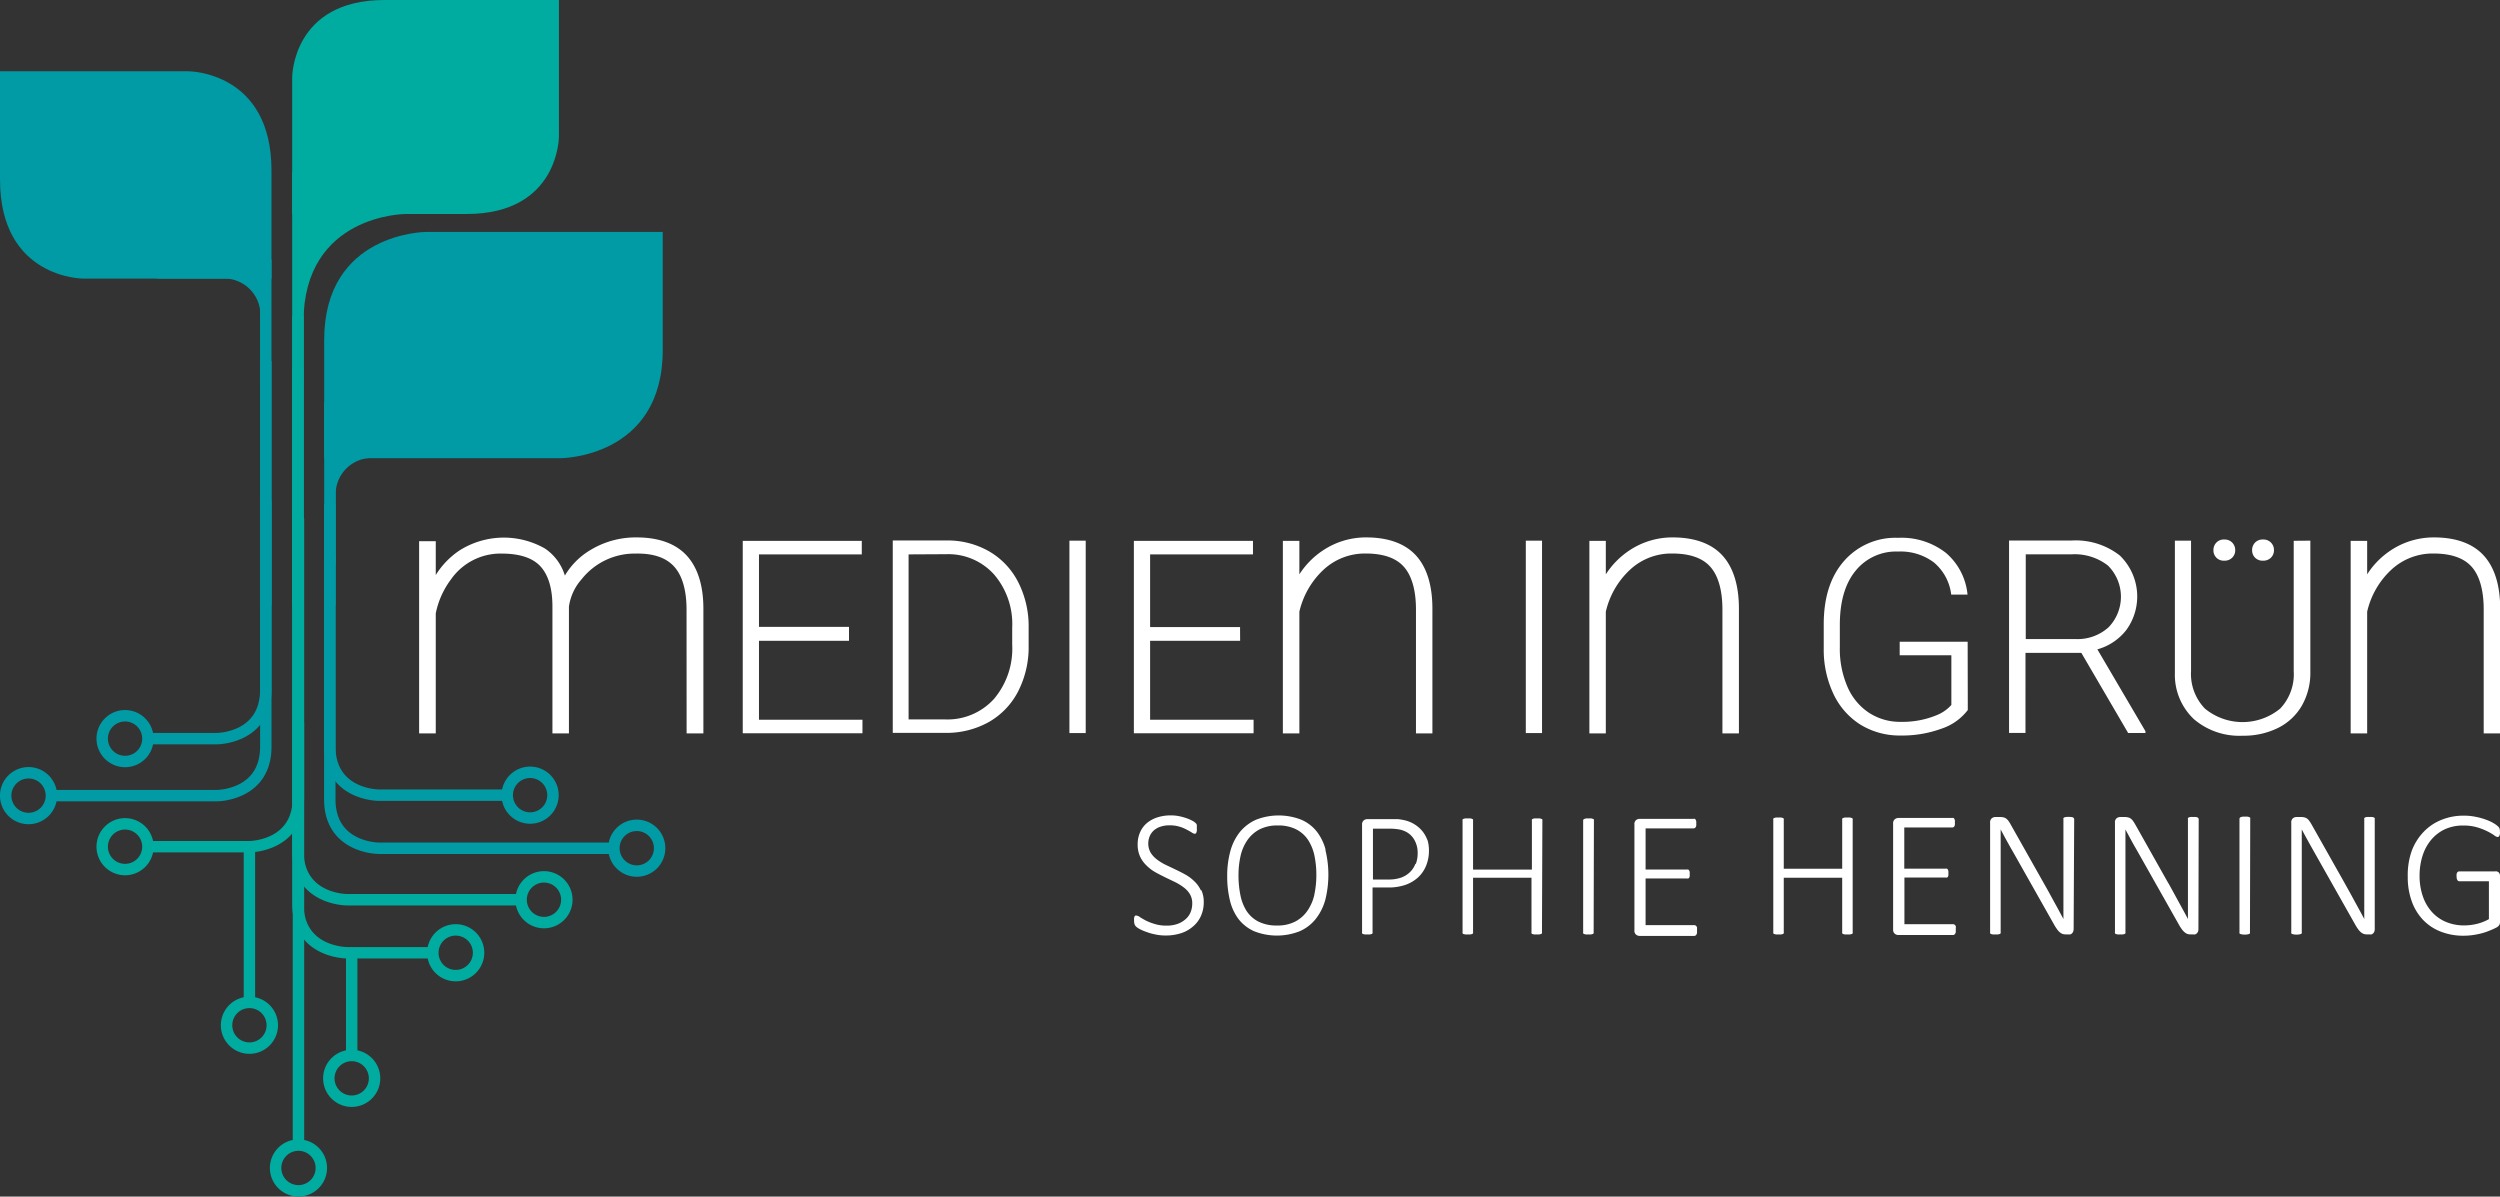 <svg id="Ebene_1" data-name="Ebene 1" xmlns="http://www.w3.org/2000/svg" viewBox="0 0 369.64 176.92"><rect x="0" y="0" width="369.64" height="176.92" fill="#333333" stroke="none"/><defs><style>.cls-1{fill:#009ba4;}.cls-2{fill:#00aba0;}.cls-3,.cls-4{fill:none;stroke-width:1.69px;}.cls-3{stroke:#00aba0;}.cls-4{stroke:#009ba4;}.cls-5{fill:#fff;}</style></defs><title>Logo_MIG_weiß</title><path class="cls-1" d="M160.93,277.11h34.93s15.13,0,15.13-16V243.65H176.06s-15.13,0-15.13,16v17.48Z" transform="translate(-113 -209.36)"/><rect class="cls-1" x="47.93" y="59.56" width="1.69" height="29.88"/><path class="cls-1" d="M178,274.31H161.41v18.35h1.22V282.6a5.37,5.37,0,0,1,5.53-5.53H178Z" transform="translate(-113 -209.36)"/><rect class="cls-1" x="38.45" y="38.37" width="1.69" height="51.07"/><path class="cls-1" d="M153.14,250.55H125.26S113,250.55,113,235.9v-16h27.88s12.26,0,12.26,14.66v16Z" transform="translate(-113 -209.36)"/><path class="cls-1" d="M136.18,247.77h16.54v18.35H151.5V256.07a5.37,5.37,0,0,0-5.53-5.53h-9.79Z" transform="translate(-113 -209.36)"/><rect class="cls-2" x="43.2" y="25.45" width="1.69" height="63.99"/><path class="cls-2" d="M195.64,209.36v20.22S195.64,241,182,241H156.2V220.79s0-11.43,13.65-11.43h25.79Z" transform="translate(-113 -209.36)"/><path class="cls-2" d="M173.5,240.25H157.14v25.16h.73V257c0-16,15.12-16,15.12-16h.51Z" transform="translate(-113 -209.36)"/><path class="cls-3" d="M157.13,378.67a3.38,3.38,0,1,0,3.38,3.38A3.38,3.38,0,0,0,157.13,378.67Zm0,0V286" transform="translate(-113 -209.36)"/><path class="cls-4" d="M188,326.93a3.38,3.38,0,1,1,3.38,3.38A3.38,3.38,0,0,1,188,326.93Zm0,0H169s-7.24,0-7.24-7.24V283.94" transform="translate(-113 -209.36)"/><path class="cls-3" d="M177,350.23a3.38,3.38,0,1,1,3.38,3.38A3.37,3.37,0,0,1,177,350.23Zm0,0H164.29s-7.24,0-7.24-7.24V264" transform="translate(-113 -209.36)"/><path class="cls-4" d="M120.6,327a3.38,3.38,0,1,0-3.38,3.38A3.38,3.38,0,0,0,120.6,327Zm0,0h24.46s7.24,0,7.24-7.24v-57" transform="translate(-113 -209.36)"/><path class="cls-3" d="M190.05,342.39a3.38,3.38,0,1,1,3.38,3.38A3.38,3.38,0,0,1,190.05,342.39Zm0,0H164.29s-7.24,0-7.24-7.24v-79" transform="translate(-113 -209.36)"/><path class="cls-4" d="M203.77,334.78a3.38,3.38,0,1,1,3.38,3.37A3.38,3.38,0,0,1,203.77,334.78Zm0,0H169s-7.24,0-7.24-7.25V291.78" transform="translate(-113 -209.36)"/><path class="cls-3" d="M134.87,334.55a3.38,3.38,0,1,0-3.38,3.38A3.38,3.38,0,0,0,134.87,334.55Zm0,0h15s7.25,0,7.25-7.24V316.18m-7.24,41.39a3.38,3.38,0,1,0,3.38,3.38A3.38,3.38,0,0,0,149.89,357.57Zm0,0V333.8" transform="translate(-113 -209.36)"/><path class="cls-4" d="M134.87,318.57a3.38,3.38,0,1,0-3.38,3.38A3.37,3.37,0,0,0,134.87,318.57Zm0,0h10.19s7.24,0,7.24-7.24v-28" transform="translate(-113 -209.36)"/><path class="cls-3" d="M165,365.42a3.38,3.38,0,1,0,3.38,3.38A3.38,3.38,0,0,0,165,365.42Zm0,0V349.77" transform="translate(-113 -209.36)"/><path class="cls-5" d="M482.58,331.87a1,1,0,0,0-.23-.32,3.66,3.66,0,0,0-.63-.46,6.1,6.1,0,0,0-1.14-.53,9.25,9.25,0,0,0-1.5-.42,8.46,8.46,0,0,0-1.78-.18,8.64,8.64,0,0,0-3.39.65,7.46,7.46,0,0,0-2.64,1.83,8.19,8.19,0,0,0-1.72,2.84A10.8,10.8,0,0,0,469,339a10.46,10.46,0,0,0,.56,3.53,7.79,7.79,0,0,0,1.62,2.75,7.2,7.2,0,0,0,2.61,1.79,9,9,0,0,0,3.51.64,9.29,9.29,0,0,0,1.28-.09,11.73,11.73,0,0,0,1.29-.25,8.61,8.61,0,0,0,1.24-.42,8.39,8.39,0,0,0,1-.45,1,1,0,0,0,.46-.44,1.44,1.44,0,0,0,.1-.54V339a1.15,1.15,0,0,0-.07-.4.59.59,0,0,0-.18-.27.85.85,0,0,0-.25-.13.77.77,0,0,0-.25,0h-5.3a.41.41,0,0,0-.19.05.4.4,0,0,0-.13.13,1,1,0,0,0-.08.23,1.55,1.55,0,0,0,0,.33,1.07,1.07,0,0,0,.11.53.34.34,0,0,0,.32.19H481v5.6a7,7,0,0,1-1.78.7,8.19,8.19,0,0,1-1.88.23,6.93,6.93,0,0,1-2.64-.5,5.81,5.81,0,0,1-2.08-1.44,6.62,6.62,0,0,1-1.37-2.31,9.16,9.16,0,0,1-.5-3.12,9.57,9.57,0,0,1,.44-2.93,6.93,6.93,0,0,1,1.26-2.34,5.91,5.91,0,0,1,2-1.56,6.33,6.33,0,0,1,2.74-.57,7,7,0,0,1,2.08.27,9.11,9.11,0,0,1,1.49.58,7.91,7.91,0,0,1,1,.58,1.11,1.11,0,0,0,.53.27.3.3,0,0,0,.15-.05.4.4,0,0,0,.12-.16.82.82,0,0,0,.07-.25,1.51,1.51,0,0,0,0-.32,1.45,1.45,0,0,0-.06-.47m-18.45-1.39a.23.23,0,0,0,0-.14.33.33,0,0,0-.14-.12.83.83,0,0,0-.26-.06,2.06,2.06,0,0,0-.37,0,2.36,2.36,0,0,0-.4,0,.7.7,0,0,0-.24.06.28.28,0,0,0-.14.12.33.33,0,0,0,0,.14V342.9c0,.81,0,1.59,0,2.34h0c-.24-.46-.48-.91-.73-1.36l-.74-1.35c-.25-.46-.5-.93-.77-1.41l-.83-1.49-4.67-8.28a5.2,5.2,0,0,0-.37-.59,1.32,1.32,0,0,0-.34-.36,1,1,0,0,0-.39-.18,2,2,0,0,0-.53-.06h-.67a.88.88,0,0,0-.5.18.76.76,0,0,0-.25.67V347.2a.26.26,0,0,0,0,.15.36.36,0,0,0,.13.11l.26.06a2.55,2.55,0,0,0,.78,0l.25-.06a.36.36,0,0,0,.13-.11.26.26,0,0,0,0-.15V334c0-.68,0-1.34,0-2h0c.28.52.57,1.06.88,1.62s.61,1.1.91,1.63l6.1,10.8a6.13,6.13,0,0,0,.46.72,2.31,2.31,0,0,0,.42.45,1.42,1.42,0,0,0,.43.24,1.8,1.8,0,0,0,.48.06h.34a.82.82,0,0,0,.26,0,.52.52,0,0,0,.25-.14.65.65,0,0,0,.19-.26,1,1,0,0,0,.07-.4Zm-18.41-.05a.28.28,0,0,0,0-.15.27.27,0,0,0-.13-.1,1.26,1.26,0,0,0-.25-.07,2.06,2.06,0,0,0-.39,0,1.9,1.9,0,0,0-.37,0,1.2,1.2,0,0,0-.26.07.27.27,0,0,0-.19.25V347.2a.26.26,0,0,0,0,.15.36.36,0,0,0,.13.11l.26.06a2.55,2.55,0,0,0,.78,0l.25-.06a.36.36,0,0,0,.13-.11.26.26,0,0,0,0-.15Zm-7.62.05a.19.19,0,0,0-.05-.14.28.28,0,0,0-.14-.12.7.7,0,0,0-.25-.06,2.12,2.12,0,0,0-.37,0,2.24,2.24,0,0,0-.4,0,.83.83,0,0,0-.25.06.3.3,0,0,0-.13.12.23.23,0,0,0,0,.14V342.9c0,.81,0,1.59,0,2.34h0c-.24-.46-.48-.91-.73-1.36l-.74-1.35-.77-1.41c-.26-.47-.54-1-.84-1.49l-4.66-8.28c-.14-.24-.26-.44-.37-.59a1.49,1.49,0,0,0-.34-.36,1,1,0,0,0-.39-.18,2,2,0,0,0-.54-.06h-.66a.88.88,0,0,0-.5.18.76.76,0,0,0-.25.67V347.2a.26.26,0,0,0,0,.15.29.29,0,0,0,.13.11l.25.06a2.21,2.21,0,0,0,.39,0,2.25,2.25,0,0,0,.4,0l.24-.06a.33.33,0,0,0,.14-.11.37.37,0,0,0,0-.15V334c0-.68,0-1.34,0-2h0c.27.52.57,1.06.87,1.62s.62,1.1.92,1.63l6.1,10.8a6.13,6.13,0,0,0,.46.72,2.31,2.31,0,0,0,.42.45,1.38,1.38,0,0,0,.42.24,1.88,1.88,0,0,0,.49.06h.34a.87.87,0,0,0,.26,0,.57.57,0,0,0,.25-.14.65.65,0,0,0,.19-.26,1,1,0,0,0,.07-.4Zm-18.41,0a.24.24,0,0,0-.05-.14.33.33,0,0,0-.14-.12.76.76,0,0,0-.25-.06,3.72,3.72,0,0,0-.77,0,.76.76,0,0,0-.25.06.26.26,0,0,0-.13.12.23.23,0,0,0,0,.14V342.9c0,.81,0,1.59,0,2.34h0c-.24-.46-.49-.91-.73-1.36s-.49-.89-.74-1.35l-.77-1.41-.84-1.49-4.67-8.28a5.3,5.3,0,0,0-.36-.59,1.51,1.51,0,0,0-.35-.36.89.89,0,0,0-.38-.18,2.06,2.06,0,0,0-.54-.06H408a.85.85,0,0,0-.49.18.77.77,0,0,0-.26.67V347.2a.37.37,0,0,0,0,.15.4.4,0,0,0,.14.11l.25.06a2.21,2.21,0,0,0,.39,0,2.06,2.06,0,0,0,.39,0l.25-.06a.4.4,0,0,0,.14-.11.37.37,0,0,0,0-.15V334c0-.68,0-1.34,0-2h0q.41.78.87,1.62c.31.56.61,1.1.92,1.63l6.1,10.8a6.13,6.13,0,0,0,.46.72,2.29,2.29,0,0,0,.41.45,1.42,1.42,0,0,0,.43.24,1.88,1.88,0,0,0,.49.06h.33a.82.82,0,0,0,.26,0,.55.55,0,0,0,.26-.14.64.64,0,0,0,.18-.26,1,1,0,0,0,.08-.4ZM402.2,346.42a.69.69,0,0,0-.09-.23.43.43,0,0,0-.14-.13.34.34,0,0,0-.17-.05h-7.22v-6.9h6.12a.41.41,0,0,0,.19,0A.37.37,0,0,0,401,339a.51.51,0,0,0,.08-.21,1.26,1.26,0,0,0,0-.3,1.69,1.69,0,0,0,0-.33.56.56,0,0,0-.08-.22.35.35,0,0,0-.13-.14.41.41,0,0,0-.19,0h-6.12v-6.09h7.1a.26.26,0,0,0,.17-.05.33.33,0,0,0,.13-.13.48.48,0,0,0,.08-.22,1.42,1.42,0,0,0,0-.31,1.69,1.69,0,0,0,0-.33.52.52,0,0,0-.08-.23.35.35,0,0,0-.13-.14.34.34,0,0,0-.17,0h-8a.85.85,0,0,0-.49.18.77.77,0,0,0-.26.67v15.62a.76.76,0,0,0,.26.66.85.85,0,0,0,.49.18h8.11a.34.34,0,0,0,.17-.05.47.47,0,0,0,.14-.14.69.69,0,0,0,.09-.23,1.37,1.37,0,0,0,0-.3,1.62,1.62,0,0,0,0-.33m-15.24-16a.3.3,0,0,0,0-.15.23.23,0,0,0-.13-.1,1.09,1.09,0,0,0-.25-.07,2.21,2.21,0,0,0-.39,0,2.25,2.25,0,0,0-.4,0,1,1,0,0,0-.24.07.26.26,0,0,0-.14.1.42.42,0,0,0,0,.15v7.25h-8.64v-7.25a.28.28,0,0,0,0-.15.23.23,0,0,0-.13-.1,1.09,1.09,0,0,0-.25-.07,2.06,2.06,0,0,0-.39,0,2.21,2.21,0,0,0-.39,0,1,1,0,0,0-.25.07.26.26,0,0,0-.14.1.42.42,0,0,0,0,.15V347.2a.37.37,0,0,0,0,.15.33.33,0,0,0,.14.11l.25.06a2.21,2.21,0,0,0,.39,0,2.06,2.06,0,0,0,.39,0l.25-.06a.29.29,0,0,0,.13-.11.26.26,0,0,0,0-.15v-8.06h8.64v8.06a.37.37,0,0,0,0,.15.33.33,0,0,0,.14.11l.24.06a2.25,2.25,0,0,0,.4,0,2.21,2.21,0,0,0,.39,0l.25-.06a.29.29,0,0,0,.13-.11.27.27,0,0,0,0-.15Zm-23,16a.69.69,0,0,0-.09-.23.35.35,0,0,0-.14-.13.34.34,0,0,0-.17-.05h-7.22v-6.9h6.12a.38.38,0,0,0,.19,0,.37.37,0,0,0,.13-.12.4.4,0,0,0,.08-.21,1.26,1.26,0,0,0,0-.3,1.69,1.69,0,0,0,0-.33.44.44,0,0,0-.08-.22.35.35,0,0,0-.13-.14.38.38,0,0,0-.19,0h-6.12v-6.09h7.1a.26.26,0,0,0,.17-.05.35.35,0,0,0,.14-.13.93.93,0,0,0,.08-.22,1.47,1.47,0,0,0,0-.31,1.72,1.72,0,0,0,0-.33,1,1,0,0,0-.08-.23.38.38,0,0,0-.14-.14.34.34,0,0,0-.17,0h-8a.85.85,0,0,0-.5.18.76.76,0,0,0-.25.67v15.62a.75.75,0,0,0,.25.66.85.85,0,0,0,.5.18h8.1a.34.34,0,0,0,.17-.05.38.38,0,0,0,.14-.14.69.69,0,0,0,.09-.23,1.32,1.32,0,0,0,0-.3,1.55,1.55,0,0,0,0-.33m-15.24-16a.42.42,0,0,0,0-.15.26.26,0,0,0-.14-.1,1,1,0,0,0-.24-.07,2.25,2.25,0,0,0-.4,0,2.05,2.05,0,0,0-.37,0,1.26,1.26,0,0,0-.25.07.24.24,0,0,0-.19.25V347.2a.26.26,0,0,0,0,.15.29.29,0,0,0,.13.11l.25.06a2.21,2.21,0,0,0,.39,0,2.25,2.25,0,0,0,.4,0l.24-.06a.33.33,0,0,0,.14-.11.37.37,0,0,0,0-.15Zm-7.62,0a.42.42,0,0,0,0-.15.26.26,0,0,0-.14-.1,1,1,0,0,0-.25-.07,2.21,2.21,0,0,0-.39,0,2.06,2.06,0,0,0-.39,0,1.09,1.09,0,0,0-.25.07.23.23,0,0,0-.13.1.28.28,0,0,0,0,.15v7.25H330.8v-7.25a.42.42,0,0,0,0-.15.26.26,0,0,0-.14-.1,1,1,0,0,0-.24-.07,2.25,2.25,0,0,0-.4,0,2.21,2.21,0,0,0-.39,0,1.09,1.09,0,0,0-.25.07.23.23,0,0,0-.13.1.28.28,0,0,0,0,.15V347.2a.26.26,0,0,0,0,.15.29.29,0,0,0,.13.11l.25.06a2.21,2.21,0,0,0,.39,0,2.25,2.25,0,0,0,.4,0l.24-.06a.33.33,0,0,0,.14-.11.37.37,0,0,0,0-.15v-8.06h8.64v8.06a.26.26,0,0,0,0,.15.29.29,0,0,0,.13.11l.25.06a2.06,2.06,0,0,0,.39,0,2.21,2.21,0,0,0,.39,0l.25-.06a.33.33,0,0,0,.14-.11.37.37,0,0,0,0-.15Zm-18.78,6.4a3.32,3.32,0,0,1-.8,1.22,3.62,3.62,0,0,1-1.28.8,5.46,5.46,0,0,1-1.9.29H316v-7.52h2.47a8.59,8.59,0,0,1,1.3.1,3.63,3.63,0,0,1,1.32.48,3,3,0,0,1,1.08,1.17,3.84,3.84,0,0,1,.44,1.9,4.41,4.41,0,0,1-.27,1.56m1.74-3.42a4.53,4.53,0,0,0-.75-1.39,4.81,4.81,0,0,0-2.52-1.61,9,9,0,0,0-1.15-.2c-.33,0-.67,0-1,0h-3.52a.85.85,0,0,0-.49.18.77.77,0,0,0-.26.67V347.2a.37.37,0,0,0,0,.15.33.33,0,0,0,.14.11l.25.06a2.21,2.21,0,0,0,.39,0,2.06,2.06,0,0,0,.39,0l.25-.06a.29.29,0,0,0,.13-.11.26.26,0,0,0,0-.15v-6.62h2.25a7.66,7.66,0,0,0,2.65-.4,5.41,5.41,0,0,0,1.86-1.12,4.82,4.82,0,0,0,1.17-1.73,5.84,5.84,0,0,0,.41-2.21,5.48,5.48,0,0,0-.26-1.71m-16.67,8.18a6.81,6.81,0,0,1-1,2.37,5,5,0,0,1-1.79,1.63,5.58,5.58,0,0,1-2.74.61,5.89,5.89,0,0,1-2.74-.57,4.6,4.6,0,0,1-1.76-1.57,6.81,6.81,0,0,1-.92-2.36,14.39,14.39,0,0,1-.28-2.94,12.83,12.83,0,0,1,.3-2.82,6.67,6.67,0,0,1,1-2.34,5.11,5.11,0,0,1,1.79-1.6,5.74,5.74,0,0,1,2.71-.59,5.86,5.86,0,0,1,2.72.57,4.65,4.65,0,0,1,1.76,1.56,6.85,6.85,0,0,1,.95,2.34,13.93,13.93,0,0,1,.28,2.88,13.57,13.57,0,0,1-.29,2.83M309,335a7.42,7.42,0,0,0-1.34-2.73,5.85,5.85,0,0,0-2.28-1.72,9.2,9.2,0,0,0-6.64,0,6.47,6.47,0,0,0-2.4,1.81,7.77,7.77,0,0,0-1.42,2.83,13.59,13.59,0,0,0-.47,3.69,14.83,14.83,0,0,0,.42,3.68,7.37,7.37,0,0,0,1.31,2.76,6,6,0,0,0,2.28,1.74,9.17,9.17,0,0,0,6.68,0,6.18,6.18,0,0,0,2.39-1.82,7.93,7.93,0,0,0,1.43-2.86,15.36,15.36,0,0,0,0-7.38m-18.41,6a4.32,4.32,0,0,0-.92-1.3,6.32,6.32,0,0,0-1.31-1c-.48-.27-1-.53-1.48-.76l-1.49-.71a7.52,7.52,0,0,1-1.3-.8,3.66,3.66,0,0,1-.92-1,2.67,2.67,0,0,1-.35-1.38,2.78,2.78,0,0,1,.19-1,2.44,2.44,0,0,1,.59-.87,2.72,2.72,0,0,1,1-.58,4.09,4.09,0,0,1,1.38-.21,4.85,4.85,0,0,1,1.43.19,5.5,5.5,0,0,1,1.08.44c.31.16.56.3.76.43a1,1,0,0,0,.45.19.19.19,0,0,0,.14-.05.44.44,0,0,0,.1-.15.84.84,0,0,0,.06-.24,3,3,0,0,0,0-.32c0-.12,0-.23,0-.31s0-.16,0-.22a.91.91,0,0,0-.06-.16,1.21,1.21,0,0,0-.17-.18,2,2,0,0,0-.52-.34,5.67,5.67,0,0,0-.89-.37,8.36,8.36,0,0,0-1.07-.28,6,6,0,0,0-1.11-.1,6.42,6.42,0,0,0-2,.29,4.65,4.65,0,0,0-1.57.85,3.78,3.78,0,0,0-1,1.35,4.32,4.32,0,0,0-.36,1.8,4.22,4.22,0,0,0,.35,1.78,4.32,4.32,0,0,0,.92,1.3,6.05,6.05,0,0,0,1.29,1c.48.28,1,.53,1.47.77l1.48.71a8.05,8.05,0,0,1,1.29.79,3.52,3.52,0,0,1,.92,1,2.62,2.62,0,0,1,.35,1.38,3.4,3.4,0,0,1-.28,1.38,2.71,2.71,0,0,1-.77,1A3.48,3.48,0,0,1,287,346a4.81,4.81,0,0,1-1.5.22,5.81,5.81,0,0,1-1.76-.24,8.24,8.24,0,0,1-1.3-.5c-.36-.19-.65-.36-.88-.51a1.06,1.06,0,0,0-.53-.24.42.42,0,0,0-.15,0,.23.23,0,0,0-.12.12,1.23,1.23,0,0,0-.08.25,3.41,3.41,0,0,0,0,.37,1.83,1.83,0,0,0,.06.51,1.07,1.07,0,0,0,.22.37,2.82,2.82,0,0,0,.54.37,6.47,6.47,0,0,0,1,.43,7.91,7.91,0,0,0,1.31.37,7.11,7.11,0,0,0,1.56.16,7.32,7.32,0,0,0,2.25-.34,5,5,0,0,0,1.78-1,4.3,4.3,0,0,0,1.16-1.54,4.86,4.86,0,0,0,.42-2.06,4.12,4.12,0,0,0-.35-1.76" transform="translate(-113 -209.36)"/><path class="cls-5" d="M446.42,291.81a1.55,1.55,0,0,0,1.17.45,1.6,1.6,0,0,0,1.19-.45,1.53,1.53,0,0,0,.44-1.1,1.54,1.54,0,0,0-1.63-1.58,1.52,1.52,0,0,0-1.17.46,1.57,1.57,0,0,0-.43,1.12,1.52,1.52,0,0,0,.43,1.1m-5.72,0a1.52,1.52,0,0,0,1.17.45,1.57,1.57,0,0,0,1.18-.45,1.53,1.53,0,0,0,.44-1.1,1.58,1.58,0,0,0-.44-1.12,1.54,1.54,0,0,0-1.18-.46,1.49,1.49,0,0,0-1.17.46,1.57,1.57,0,0,0-.43,1.12,1.52,1.52,0,0,0,.43,1.1m11.44-2.49v19.27a7.37,7.37,0,0,1-2,5.54,8.76,8.76,0,0,1-11.13,0,7.38,7.38,0,0,1-2.05-5.57V289.3h-2.39v19.6a9,9,0,0,0,2.81,6.79,10.32,10.32,0,0,0,7.2,2.45,11.49,11.49,0,0,0,5.22-1.14,8.36,8.36,0,0,0,3.53-3.28,9.82,9.82,0,0,0,1.27-5V289.3Zm-39.62,2h6.78a8,8,0,0,1,5.37,1.66,6.49,6.49,0,0,1,.08,9.14,6.84,6.84,0,0,1-4.87,1.73h-7.36Zm15.14,26.42h2.56v-.26l-7.11-12.11a8.19,8.19,0,0,0,4.3-2.89,8.42,8.42,0,0,0-1-11,10.56,10.56,0,0,0-7.11-2.2h-9.25v28.45h2.43V305.89h8.26Zm-23.73-13.5H393.88v2h7.64v7.35a5.78,5.78,0,0,1-2.14,1.5,13.29,13.29,0,0,1-5.34,1,8.42,8.42,0,0,1-4.74-1.37,8.73,8.73,0,0,1-3.16-3.86,14,14,0,0,1-1.11-5.74v-3.37q0-5.16,2.33-8a7.7,7.7,0,0,1,6.31-2.84,8.18,8.18,0,0,1,5.28,1.62,7.34,7.34,0,0,1,2.55,4.75h2.41a9.25,9.25,0,0,0-3.19-6.17,10.66,10.66,0,0,0-7.07-2.23,10.1,10.1,0,0,0-8,3.43q-3,3.42-3,9.35v3.59a15.3,15.3,0,0,0,1.44,6.72,10.74,10.74,0,0,0,4,4.54,11.06,11.06,0,0,0,5.94,1.6,16.84,16.84,0,0,0,6-1,8.08,8.08,0,0,0,3.92-2.77ZM341,289.3h-2.4v28.45H341Zm-44.65,12.78H283.05V291.33h15.21v-2H280.65v28.45h17.7v-2h-15.3V304.11h13.31ZM273.53,289.3h-2.41v28.45h2.41Zm-20.55,2a9.09,9.09,0,0,1,7,3,11.24,11.24,0,0,1,2.68,7.86v2.51a11.5,11.5,0,0,1-2.72,8.06,9.27,9.27,0,0,1-7.21,3h-5.39V291.33Zm-.22,26.42a12.82,12.82,0,0,0,6.44-1.6,11,11,0,0,0,4.35-4.56,14.34,14.34,0,0,0,1.54-6.76v-2.62a14.33,14.33,0,0,0-1.55-6.76,11,11,0,0,0-4.33-4.56,12.38,12.38,0,0,0-6.27-1.59H245v28.45Zm-14.23-15.67H225.22V291.33h15.2v-2h-17.6v28.45h17.7v-2h-15.3V304.11h13.31Z" transform="translate(-113 -209.36)"/><path class="cls-5" d="M214.52,317.8H217V299.37c0-3.46-.85-6.11-2.47-7.87s-4.12-2.68-7.4-2.68a12.9,12.9,0,0,0-6.79,1.84,10.78,10.78,0,0,0-3.82,3.8,7.42,7.42,0,0,0-2.95-4,12.26,12.26,0,0,0-12.65.3,12,12,0,0,0-3.49,3.62v-5h-2.46V317.8h2.46V300.05A12.44,12.44,0,0,1,179.7,295a8.93,8.93,0,0,1,7.47-3.79c2.62,0,4.55.62,5.71,1.86s1.78,3.2,1.8,5.82V317.8h2.44V299.05A7.72,7.72,0,0,1,199,295a10,10,0,0,1,8-3.79c2.63-.05,4.51.62,5.7,1.95s1.81,3.49,1.81,6.36Zm107.84,0h2.43V299.37c0-3.48-.83-6.13-2.43-7.88s-4.09-2.67-7.35-2.67a11.42,11.42,0,0,0-6.43,1.94,12,12,0,0,0-3.46,3.52v-4.95h-2.44V317.8h2.44v-18a12.24,12.24,0,0,1,3.58-6.21,9,9,0,0,1,6.23-2.39c2.58,0,4.47.65,5.63,1.95s1.78,3.41,1.8,6.21Zm45.31,0h2.44V299.37c0-3.48-.84-6.13-2.44-7.88s-4.09-2.67-7.35-2.67a11.44,11.44,0,0,0-6.43,1.94,12.09,12.09,0,0,0-3.46,3.52v-4.95H348V317.8h2.43v-18a12.18,12.18,0,0,1,3.59-6.21,8.94,8.94,0,0,1,6.22-2.39c2.58,0,4.47.65,5.63,1.95s1.78,3.41,1.8,6.21Zm115,0V299.37c0-3.48-.84-6.13-2.44-7.88s-4.08-2.67-7.34-2.67a11.47,11.47,0,0,0-6.44,1.94,11.93,11.93,0,0,0-3.45,3.52v-4.95h-2.44V317.8H463v-18a12.17,12.17,0,0,1,3.58-6.21,9,9,0,0,1,6.22-2.39c2.58,0,4.48.65,5.64,1.95s1.77,3.4,1.79,6.21V317.8Z" transform="translate(-113 -209.36)"/></svg>